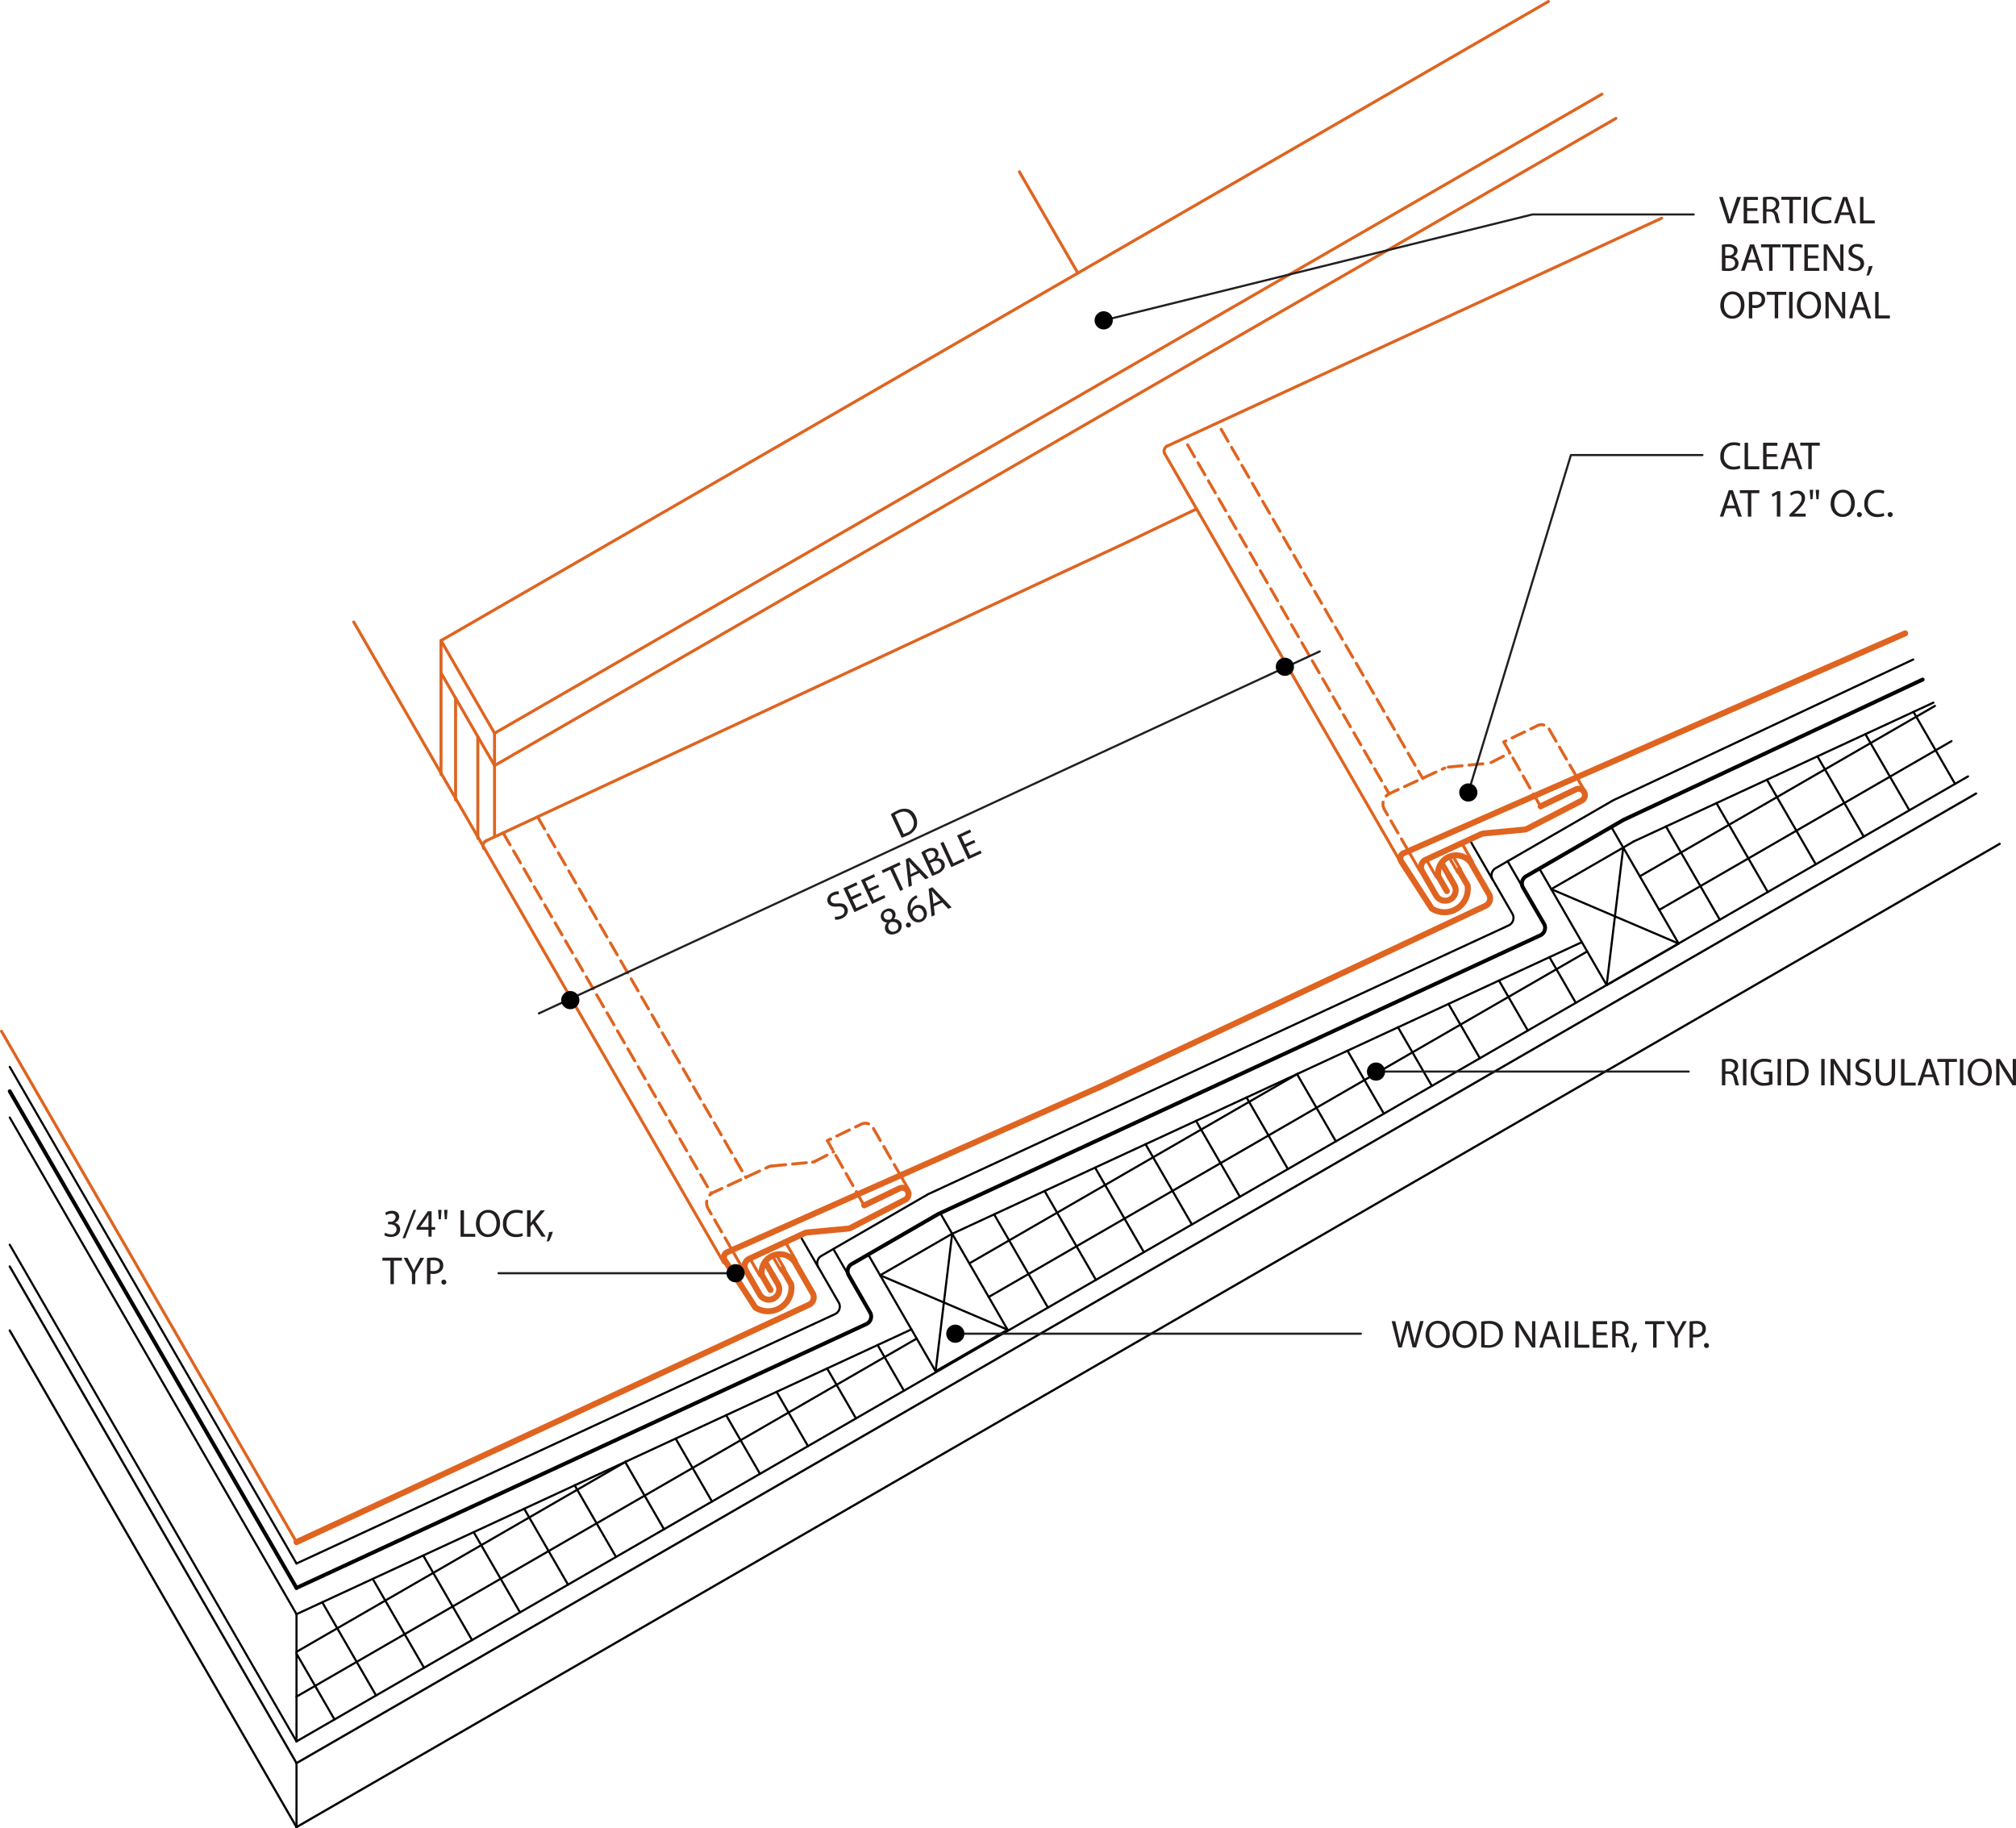 <svg id="99418383-bd91-46c6-94aa-e3a0b33330fb" data-name="BASE-OTHER" xmlns="http://www.w3.org/2000/svg" viewBox="0 0 675.16 612.31"><defs><style>.\31 6652244-711f-4b9f-aaa3-39ed07e30d9d,.\31 7a716a8-aec5-4fde-818f-4c2dc519691a,.\31 dc2a3cc-646e-4369-a327-4ab20be7eab6,.\33 048ec65-dd18-48d0-8a33-bcf0830bbbf5,.\33 0b165d3-4053-4ab2-bcfd-80f8d751c02a,.\38 25d41e4-eb8c-45d2-bb09-3b9548ddca08,.a9b8253c-66b7-408b-8675-22f116742579,.d84b6c98-c2d3-4189-b38e-6cd61979085e{fill:none;stroke-linecap:round;stroke-linejoin:round;}.\31 6652244-711f-4b9f-aaa3-39ed07e30d9d,.\31 dc2a3cc-646e-4369-a327-4ab20be7eab6,.\33 0b165d3-4053-4ab2-bcfd-80f8d751c02a,.a9b8253c-66b7-408b-8675-22f116742579{stroke:#000;}.\31 dc2a3cc-646e-4369-a327-4ab20be7eab6,.d84b6c98-c2d3-4189-b38e-6cd61979085e{stroke-width:0.71px;}.\33 0b165d3-4053-4ab2-bcfd-80f8d751c02a{stroke-width:1.3px;}.\31 6652244-711f-4b9f-aaa3-39ed07e30d9d{stroke-width:0.74px;}.\31 7a716a8-aec5-4fde-818f-4c2dc519691a,.\33 048ec65-dd18-48d0-8a33-bcf0830bbbf5,.\38 25d41e4-eb8c-45d2-bb09-3b9548ddca08{stroke:#df6420;}.\33 048ec65-dd18-48d0-8a33-bcf0830bbbf5{stroke-dasharray:4.64 2.32;}.\38 25d41e4-eb8c-45d2-bb09-3b9548ddca08{stroke-width:2px;}.\34 bbe8285-1cfc-4612-bd4d-87c87e571d7c{fill:#231f20;}.d84b6c98-c2d3-4189-b38e-6cd61979085e{stroke:#231f20;}.a9b8253c-66b7-408b-8675-22f116742579{stroke-width:3px;}</style></defs><title>roofing-horizontal-seam.B.steep-pitch-detail</title><g id="58edca39-e446-498b-9011-f4c267c564f9" data-name="LINE"><line class="1dc2a3cc-646e-4369-a327-4ab20be7eab6" x1="99.3" y1="540.62" x2="305.23" y2="445.24"/></g><g id="05041523-6562-481c-9eae-f53fc8e6c345" data-name="LINE"><line class="1dc2a3cc-646e-4369-a327-4ab20be7eab6" x1="99.3" y1="583.23" x2="659.1" y2="260.03"/></g><g id="366f79c1-a23b-41c1-8d96-abe88b9453d3" data-name="LWPOLYLINE"><rect class="1dc2a3cc-646e-4369-a327-4ab20be7eab6" x="315.12" y="430.18" width="27.84" height="37.12" transform="translate(-193.22 212.13) rotate(-30)"/></g><g id="710ff9a2-59fc-4843-9e1f-aa37418f727f" data-name="LINE"><line class="1dc2a3cc-646e-4369-a327-4ab20be7eab6" x1="294.77" y1="427.12" x2="337.43" y2="445.34"/></g><g id="8547c7bd-3476-425e-9fa8-6ca1c30725a7" data-name="LINE"><line class="1dc2a3cc-646e-4369-a327-4ab20be7eab6" x1="318.88" y1="413.2" x2="313.33" y2="459.26"/></g><g id="b346ee76-d1c2-4c09-bb22-a3914b2c5e92" data-name="LINE"><line class="1dc2a3cc-646e-4369-a327-4ab20be7eab6" x1="519.51" y1="297.79" x2="562.18" y2="316.02"/></g><g id="90f489e9-3e82-4354-bb53-6b1892c68856" data-name="LWPOLYLINE"><rect class="1dc2a3cc-646e-4369-a327-4ab20be7eab6" x="539.86" y="300.86" width="27.84" height="37.12" transform="translate(-98.45 307.17) rotate(-30)"/></g><g id="fd81bea2-4f39-4533-821d-5dc1342bce82" data-name="LINE"><line class="1dc2a3cc-646e-4369-a327-4ab20be7eab6" x1="543.62" y1="283.88" x2="538.07" y2="329.94"/></g><g id="da73d893-2f83-4fbd-9d8f-f15a7280f7c1" data-name="LINE"><line class="1dc2a3cc-646e-4369-a327-4ab20be7eab6" x1="99.3" y1="553.84" x2="112.02" y2="575.88"/></g><g id="f6ab3104-394c-44a3-8dc6-66730ee41482" data-name="LINE"><line class="1dc2a3cc-646e-4369-a327-4ab20be7eab6" x1="124.83" y1="528.8" x2="142.01" y2="558.57"/></g><g id="f7c80478-2c41-45c8-92e9-31bd94116480" data-name="LINE"><line class="1dc2a3cc-646e-4369-a327-4ab20be7eab6" x1="141.74" y1="520.97" x2="158.09" y2="549.29"/></g><g id="2194f37b-0534-40dd-9e8d-4416893203b6" data-name="LINE"><line class="1dc2a3cc-646e-4369-a327-4ab20be7eab6" x1="158.64" y1="513.14" x2="174.16" y2="540.01"/></g><g id="be6dee87-f41f-45c8-af9e-92be1cc9d4c5" data-name="LINE"><line class="1dc2a3cc-646e-4369-a327-4ab20be7eab6" x1="175.55" y1="505.3" x2="190.23" y2="530.73"/></g><g id="91a3cb12-e491-48b0-8eca-0938c42561aa" data-name="LINE"><line class="1dc2a3cc-646e-4369-a327-4ab20be7eab6" x1="192.46" y1="497.47" x2="206.3" y2="521.45"/></g><g id="e801c934-5830-41d5-92d7-706befaced3a" data-name="LINE"><line class="1dc2a3cc-646e-4369-a327-4ab20be7eab6" x1="209.37" y1="489.64" x2="222.37" y2="512.17"/></g><g id="6dce7178-85d8-458b-b5db-9143f2391f8c" data-name="LINE"><line class="1dc2a3cc-646e-4369-a327-4ab20be7eab6" x1="226.27" y1="481.81" x2="238.45" y2="502.89"/></g><g id="28367510-d897-4af5-b151-2164eb371252" data-name="LINE"><line class="1dc2a3cc-646e-4369-a327-4ab20be7eab6" x1="243.18" y1="473.98" x2="254.52" y2="493.61"/></g><g id="209e0e3b-deb3-40ed-b06e-9f72de56a8a6" data-name="LINE"><line class="1dc2a3cc-646e-4369-a327-4ab20be7eab6" x1="260.09" y1="466.15" x2="270.59" y2="484.33"/></g><g id="e28ac5a5-2ce7-4059-9d65-d27de28e7524" data-name="LINE"><line class="1dc2a3cc-646e-4369-a327-4ab20be7eab6" x1="277" y1="458.32" x2="286.66" y2="475.05"/></g><g id="2021b0fa-a65d-49e4-ae58-d5c58fcb7654" data-name="LINE"><line class="1dc2a3cc-646e-4369-a327-4ab20be7eab6" x1="293.91" y1="450.48" x2="302.73" y2="465.77"/></g><g id="8c625912-4cfd-46d0-bad4-c294e494ff9e" data-name="LINE"><line class="1dc2a3cc-646e-4369-a327-4ab20be7eab6" x1="366.74" y1="391.06" x2="383.09" y2="419.38"/></g><g id="8d7e2b78-674f-4a6d-9a98-72c81efdaf61" data-name="LINE"><line class="1dc2a3cc-646e-4369-a327-4ab20be7eab6" x1="349.84" y1="398.89" x2="367.02" y2="428.66"/></g><g id="f473ed73-a0e0-43f8-b601-40dc809a7a93" data-name="LINE"><line class="1dc2a3cc-646e-4369-a327-4ab20be7eab6" x1="332.93" y1="406.72" x2="350.95" y2="437.94"/></g><g id="b12a655d-c5cf-4386-9252-f8deaaa7e94c" data-name="LINE"><line class="1dc2a3cc-646e-4369-a327-4ab20be7eab6" x1="318.89" y1="413.22" x2="529.76" y2="315.55"/></g><g id="732f9bd4-1ad1-450a-926d-1b70a0a6394e" data-name="LINE"><line class="1dc2a3cc-646e-4369-a327-4ab20be7eab6" x1="400.56" y1="375.4" x2="415.24" y2="400.82"/></g><g id="deaf4b0e-84f5-448f-bb44-340d7c85c2b1" data-name="LINE"><line class="1dc2a3cc-646e-4369-a327-4ab20be7eab6" x1="417.47" y1="367.56" x2="431.31" y2="391.54"/></g><g id="7b84ce36-9764-438f-8bce-34d3b473b5d0" data-name="LINE"><line class="1dc2a3cc-646e-4369-a327-4ab20be7eab6" x1="434.37" y1="359.73" x2="447.38" y2="382.26"/></g><g id="39733520-265c-48cb-9724-ba6a9dae826b" data-name="LINE"><line class="1dc2a3cc-646e-4369-a327-4ab20be7eab6" x1="451.28" y1="351.9" x2="463.45" y2="372.98"/></g><g id="8edfd1f0-c857-4e96-b7ce-5969cf62ca5e" data-name="LINE"><line class="1dc2a3cc-646e-4369-a327-4ab20be7eab6" x1="485.1" y1="336.24" x2="495.6" y2="354.42"/></g><g id="d1b48175-50f8-4eb1-b4d9-09273be8ef74" data-name="LINE"><line class="1dc2a3cc-646e-4369-a327-4ab20be7eab6" x1="502.01" y1="328.41" x2="511.67" y2="345.14"/></g><g id="1b0af5b4-e43a-42df-9e98-02eccab9226d" data-name="LINE"><line class="1dc2a3cc-646e-4369-a327-4ab20be7eab6" x1="518.91" y1="320.58" x2="527.74" y2="335.87"/></g><g id="f04bac3a-05a8-476b-8c80-4379677bb6d2" data-name="LINE"><line class="1dc2a3cc-646e-4369-a327-4ab20be7eab6" x1="468.19" y1="344.07" x2="479.53" y2="363.7"/></g><g id="a585ba19-2380-4e29-8ed2-9f6343726f41" data-name="LINE"><line class="1dc2a3cc-646e-4369-a327-4ab20be7eab6" x1="383.65" y1="383.23" x2="399.17" y2="410.1"/></g><g id="b23f5725-32c1-4d50-a385-904b8ee922b6" data-name="LINE"><line class="1dc2a3cc-646e-4369-a327-4ab20be7eab6" x1="99.3" y1="553.23" x2="209.69" y2="489.49"/></g><g id="06fb5cd9-3d9d-4393-9805-04d332682c09" data-name="LINE"><line class="1dc2a3cc-646e-4369-a327-4ab20be7eab6" x1="99.3" y1="568.23" x2="307" y2="448.31"/></g><g id="770d48f0-8c5c-463b-bd90-848735560870" data-name="LINE"><line class="1dc2a3cc-646e-4369-a327-4ab20be7eab6" x1="324.62" y1="423.14" x2="434.7" y2="359.58"/></g><g id="b4cc1948-e650-4f36-ab9d-2577563b3bf7" data-name="LINE"><line class="1dc2a3cc-646e-4369-a327-4ab20be7eab6" x1="331.11" y1="434.39" x2="531.56" y2="318.66"/></g><g id="7a97bf2c-246e-452a-a8ab-4130dc923071" data-name="LINE"><line class="1dc2a3cc-646e-4369-a327-4ab20be7eab6" x1="549.17" y1="293.49" x2="648.02" y2="236.42"/></g><g id="89f849c6-6297-4367-b0ec-df95885f10cc" data-name="LINE"><line class="1dc2a3cc-646e-4369-a327-4ab20be7eab6" x1="557.94" y1="276.81" x2="575.96" y2="308.03"/></g><g id="1448fd4c-edd9-4f3e-a5a9-782723202d4a" data-name="LINE"><line class="1dc2a3cc-646e-4369-a327-4ab20be7eab6" x1="574.84" y1="268.98" x2="592.03" y2="298.75"/></g><g id="d5190af9-76d0-4c98-89b7-2be86ae248db" data-name="LINE"><line class="1dc2a3cc-646e-4369-a327-4ab20be7eab6" x1="591.75" y1="261.15" x2="608.1" y2="289.47"/></g><g id="08564d87-9cce-442e-978d-1aa6b3924c62" data-name="LINE"><line class="1dc2a3cc-646e-4369-a327-4ab20be7eab6" x1="608.66" y1="253.32" x2="624.17" y2="280.19"/></g><g id="4e09a352-fb33-484e-86b9-261be92c81f5" data-name="LINE"><line class="1dc2a3cc-646e-4369-a327-4ab20be7eab6" x1="555.67" y1="304.74" x2="653.56" y2="248.22"/></g><g id="28f2075b-8c86-43c0-9108-ff55159ed554" data-name="LINE"><line class="1dc2a3cc-646e-4369-a327-4ab20be7eab6" x1="624.72" y1="245.88" x2="639.44" y2="271.37"/></g><g id="0df0ad86-1d31-4b6d-a299-e4d091d57710" data-name="LINE"><line class="1dc2a3cc-646e-4369-a327-4ab20be7eab6" x1="99.3" y1="540.62" x2="99.3" y2="583.23"/></g><g id="8d60f4a4-bdb2-4dd1-b13e-f10d7ff1c3ee" data-name="LINE"><line class="1dc2a3cc-646e-4369-a327-4ab20be7eab6" x1="547.08" y1="281.84" x2="543.62" y2="283.88"/></g><g id="0a1c5bc0-7914-44db-9a8c-9c9faed0eacd" data-name="LINE"><line class="1dc2a3cc-646e-4369-a327-4ab20be7eab6" x1="107.92" y1="536.63" x2="125.94" y2="567.84"/></g><g id="507c820a-f876-402a-930e-d9360e04323e" data-name="LWPOLYLINE"><line class="1dc2a3cc-646e-4369-a327-4ab20be7eab6" x1="547.08" y1="281.84" x2="647.51" y2="235.32"/></g><g id="8b424f4a-7518-4135-9fec-c5666d37e157" data-name="LINE"><line class="1dc2a3cc-646e-4369-a327-4ab20be7eab6" x1="99.3" y1="590.51" x2="99.3" y2="611.94"/></g><g id="d1b9dda0-989c-4f21-ba3f-37dd2b2f58d9" data-name="LWPOLYLINE"><path class="30b165d3-4053-4ab2-bcfd-80f8d751c02a" d="M656.82,240.11l-100.18,47L524,306a2.78,2.78,0,0,0-1,3.8l7,12.06,0.12,0.22a2.78,2.78,0,0,1-1.36,3.7L327.19,419.09l-29,16.77a2.78,2.78,0,0,0-1,3.8L304.28,452l0.12,0.22A2.78,2.78,0,0,1,303,456L112.23,544.34" transform="translate(-12.93 -12.51)"/></g><g id="dce0b17b-96c9-41e6-a44f-ca4d3329b6cf" data-name="LWPOLYLINE"><path class="1dc2a3cc-646e-4369-a327-4ab20be7eab6" d="M653.66,233.39L553.2,280.54l-39.39,22.74a2.78,2.78,0,0,0-1,3.8l6.61,11.45,0.12,0.22a2.78,2.78,0,0,1-1.36,3.7l-194.39,90L288,433.14a2.78,2.78,0,0,0-1,3.8l6.8,11.78,0.12,0.22a2.78,2.78,0,0,1-1.36,3.7L112.23,536.16" transform="translate(-12.93 -12.51)"/></g><g id="dd89b241-b9da-41d3-81a7-265fb08e0837" data-name="LWPOLYLINE"><line class="16652244-711f-4b9f-aaa3-39ed07e30d9d" x1="99.3" y1="590.51" x2="661.79" y2="265.76"/></g><g id="aba474c8-0d58-493f-bc22-cbe169f7aa86" data-name="LWPOLYLINE"><line class="16652244-711f-4b9f-aaa3-39ed07e30d9d" x1="99.3" y1="611.94" x2="669.7" y2="282.62"/></g><g id="60de1c5f-4d79-4654-828b-caee6461557f" data-name="LINE"><line class="1dc2a3cc-646e-4369-a327-4ab20be7eab6" x1="640.82" y1="238.42" x2="654.75" y2="262.54"/></g><g id="f1b13c56-4849-4370-bcc7-98a4e384784a" data-name="LINE"><line class="17a716a8-aec5-4fde-818f-4c2dc519691a" x1="341.39" y1="57.54" x2="360.99" y2="91.48"/></g><g id="ea962753-81e9-4b9b-91de-944d634fe928" data-name="LINE"><line class="17a716a8-aec5-4fde-818f-4c2dc519691a" x1="165.62" y1="256.4" x2="541.17" y2="39.65"/></g><g id="e5b87583-dc0d-4c97-ae33-ae47f6735f95" data-name="LINE"><line class="17a716a8-aec5-4fde-818f-4c2dc519691a" x1="165.62" y1="280.29" x2="165.62" y2="245.58"/></g><g id="0b516e3e-0fe2-47f8-8a11-b751b9686734" data-name="LINE"><line class="17a716a8-aec5-4fde-818f-4c2dc519691a" x1="165.62" y1="245.58" x2="536.49" y2="31.53"/></g><g id="f0eca2dc-f71d-4437-9038-55ab1316d28d" data-name="LINE"><line class="17a716a8-aec5-4fde-818f-4c2dc519691a" x1="147.7" y1="214.55" x2="165.62" y2="245.58"/></g><g id="a539cf0b-328e-4b4f-a1f2-528748c4f677" data-name="LINE"><line class="17a716a8-aec5-4fde-818f-4c2dc519691a" x1="147.7" y1="225.37" x2="165.62" y2="256.4"/></g><g id="25ee4065-c002-4bd5-b787-6ccbaf6d5200" data-name="LINE"><line class="17a716a8-aec5-4fde-818f-4c2dc519691a" x1="147.7" y1="259.43" x2="147.7" y2="214.55"/></g><g id="911e301b-53af-48b2-b2c1-652db3c433d6" data-name="LINE"><line class="17a716a8-aec5-4fde-818f-4c2dc519691a" x1="160.02" y1="280.77" x2="160.02" y2="246.71"/></g><g id="2394053f-2a9b-4e0b-8d79-cf2c9e9a0a5e" data-name="LINE"><line class="17a716a8-aec5-4fde-818f-4c2dc519691a" x1="152.58" y1="267.89" x2="152.58" y2="233.82"/></g><g id="5e53ffe1-1c12-4d27-9807-322a4e2f020a" data-name="LINE"><line class="17a716a8-aec5-4fde-818f-4c2dc519691a" x1="147.7" y1="214.55" x2="518.57" y2="0.5"/></g><g id="e72d7168-559c-4210-a79e-8641ac8a841b" data-name="LINE"><line class="17a716a8-aec5-4fde-818f-4c2dc519691a" x1="99.3" y1="516.51" x2="0.5" y2="345.39"/></g><g id="d872c5b1-d8a5-4950-909a-d8154f34c4c7" data-name="LINE"><line class="17a716a8-aec5-4fde-818f-4c2dc519691a" x1="390.09" y1="152" x2="470.66" y2="291.55"/></g><g id="132ebed5-265c-4691-ae59-daf8ad0670cd" data-name="ARC"><path class="17a716a8-aec5-4fde-818f-4c2dc519691a" d="M403.85,161.9a1.86,1.86,0,0,0-.9,2.46l0.08,0.15" transform="translate(-12.93 -12.51)"/></g><g id="5259a996-b9ad-43ae-8443-ab19015da850" data-name="LINE"><line class="17a716a8-aec5-4fde-818f-4c2dc519691a" x1="390.92" y1="149.38" x2="556.48" y2="73.08"/></g><g id="2cfd8c89-058b-48d7-93b8-f093b39e2519" data-name="ARC"><path class="17a716a8-aec5-4fde-818f-4c2dc519691a" d="M175.77,294.09a1.86,1.86,0,0,0-.9,2.46l0.08,0.15" transform="translate(-12.93 -12.51)"/></g><g id="9c3699f1-7160-4150-8d7d-fe3ba8a05084" data-name="LINE"><line class="17a716a8-aec5-4fde-818f-4c2dc519691a" x1="162.84" y1="281.58" x2="377.51" y2="181.58"/></g><g id="4c8dc7f3-7226-4007-a6df-59e73dbcf1d5" data-name="LINE"><line class="17a716a8-aec5-4fde-818f-4c2dc519691a" x1="377.51" y1="181.58" x2="400.74" y2="170.44"/></g><g id="9edd8b71-8830-4370-b8e6-effa521a3259" data-name="LWPOLYLINE"><line class="17a716a8-aec5-4fde-818f-4c2dc519691a" x1="118.47" y1="208.32" x2="242.41" y2="422.99"/></g><g id="24db5f5a-c26d-42a4-96f5-0ad9d3f61ec6" data-name="LWPOLYLINE"><line class="17a716a8-aec5-4fde-818f-4c2dc519691a" x1="251.13" y1="421.49" x2="254.49" y2="427.3"/></g><g id="5d170af8-ea9b-4b53-ba07-9fda275e8ffc" data-name="LWPOLYLINE"><line class="17a716a8-aec5-4fde-818f-4c2dc519691a" x1="263.02" y1="415.99" x2="266.66" y2="422.29"/></g><g id="ac225d9c-555c-40bc-8691-6e4a94df04c6" data-name="LWPOLYLINE"><line class="17a716a8-aec5-4fde-818f-4c2dc519691a" x1="287.52" y1="400.5" x2="289.26" y2="403.52"/></g><g id="7dd80fe8-ea9c-40b3-9c5c-945a1742ba91" data-name="LWPOLYLINE"><line class="17a716a8-aec5-4fde-818f-4c2dc519691a" x1="301.78" y1="394.04" x2="304.24" y2="398.3"/></g><g id="839d6b95-3b0a-4cd4-b41a-39b057dd3e3f" data-name="LWPOLYLINE"><line class="17a716a8-aec5-4fde-818f-4c2dc519691a" x1="245.13" y1="418.6" x2="248.94" y2="425.19"/></g><g id="5ae6cb73-a6c7-4e6a-a39d-13d90e47703e" data-name="ARC"><path class="3048ec65-dd18-48d0-8a33-bcf0830bbbf5" d="M271.45,403a3.71,3.71,0,0,0-1.2.33" transform="translate(-12.93 -12.51)"/></g><g id="8ee02ecc-7069-419b-b703-1fcd63b06d59" data-name="LINE"><line class="3048ec65-dd18-48d0-8a33-bcf0830bbbf5" x1="258.51" y1="390.52" x2="272.14" y2="389.22"/></g><g id="989f0692-1ec5-40fa-82d0-58ae6b355199" data-name="ARC"><path class="3048ec65-dd18-48d0-8a33-bcf0830bbbf5" d="M285.08,401.73a1.86,1.86,0,0,0,.67-0.2" transform="translate(-12.93 -12.51)"/></g><g id="5daf8b2d-29bc-4626-b6da-5a1e4e3a4b4e" data-name="LINE"><line class="3048ec65-dd18-48d0-8a33-bcf0830bbbf5" x1="272.82" y1="389.02" x2="279.16" y2="385.75"/></g><g id="b8026a43-e7a2-453b-bf96-1f979233d7fa" data-name="LWPOLYLINE"><line class="17a716a8-aec5-4fde-818f-4c2dc519691a" x1="528.02" y1="260.27" x2="530.48" y2="264.53"/></g><g id="d2c35b40-0a8a-4200-8130-b036c5c14966" data-name="LWPOLYLINE"><path class="3048ec65-dd18-48d0-8a33-bcf0830bbbf5" d="M258.07,431.11l-8-13.84-0.1-.2a3.85,3.85,0,0,1,1.77-5.16l18.5-8.56" transform="translate(-12.93 -12.51)"/></g><g id="fae93e9c-3708-4191-a95b-4df3e7c533a3" data-name="LWPOLYLINE"><line class="3048ec65-dd18-48d0-8a33-bcf0830bbbf5" x1="168.51" y1="278.94" x2="238.26" y2="399.76"/></g><g id="3a2e3b5f-a2ce-4de3-a06f-38f0ff5f6d89" data-name="LINE"><line class="3048ec65-dd18-48d0-8a33-bcf0830bbbf5" x1="397.73" y1="148.97" x2="465.25" y2="265.92"/></g><g id="7d4a4af9-42ce-4d6a-bba4-d07747aefaca" data-name="LINE"><line class="3048ec65-dd18-48d0-8a33-bcf0830bbbf5" x1="408.96" y1="143.78" x2="476.48" y2="260.73"/></g><g id="819b9e17-fd9f-4332-adc6-bcc303bb72cd" data-name="LWPOLYLINE"><line class="3048ec65-dd18-48d0-8a33-bcf0830bbbf5" x1="180.05" y1="273.59" x2="249.81" y2="394.41"/></g><g id="f2a817ee-f860-4f0e-8a0d-f43ebc18033e" data-name="LWPOLYLINE"><line class="17a716a8-aec5-4fde-818f-4c2dc519691a" x1="256.01" y1="423.15" x2="258.63" y2="427.69"/></g><g id="fde71bc1-642c-48e1-bf95-8e3b4a966fa7" data-name="LWPOLYLINE"><line class="17a716a8-aec5-4fde-818f-4c2dc519691a" x1="256.6" y1="422.33" x2="259.22" y2="426.87"/></g><g id="1b7df886-11a3-4d23-a1e3-19950fc0ca39" data-name="LWPOLYLINE"><line class="17a716a8-aec5-4fde-818f-4c2dc519691a" x1="258.97" y1="421.09" x2="261.74" y2="425.88"/></g><g id="2a727cb8-430f-40f3-a32d-4d88522f5808" data-name="LWPOLYLINE"><line class="17a716a8-aec5-4fde-818f-4c2dc519691a" x1="259.89" y1="420.07" x2="262.66" y2="424.86"/></g><g id="794d6069-d5c4-4e64-b918-c2b82192e98a" data-name="LINE"><line class="3048ec65-dd18-48d0-8a33-bcf0830bbbf5" x1="499.34" y1="255.4" x2="505.68" y2="252.13"/></g><g id="06fb60e8-9610-4025-ab1d-58b548a9fbfa" data-name="LINE"><line class="3048ec65-dd18-48d0-8a33-bcf0830bbbf5" x1="485.04" y1="256.91" x2="498.67" y2="255.6"/></g><g id="532331d9-86de-4442-959c-89771f362c41" data-name="LWPOLYLINE"><path class="3048ec65-dd18-48d0-8a33-bcf0830bbbf5" d="M484.59,297.5l-8-13.84-0.1-.2a3.85,3.85,0,0,1,1.77-5.16l18.5-8.56" transform="translate(-12.93 -12.51)"/></g><g id="f98e479b-7fdd-4845-bb34-d1ee5152e4be" data-name="LWPOLYLINE"><line class="17a716a8-aec5-4fde-818f-4c2dc519691a" x1="471.66" y1="284.99" x2="475.46" y2="291.57"/></g><g id="1018f69f-1a01-446a-9573-a559f614a6a5" data-name="LWPOLYLINE"><line class="17a716a8-aec5-4fde-818f-4c2dc519691a" x1="477.66" y1="287.87" x2="481.01" y2="293.69"/></g><g id="a84f12b3-6762-4d41-a09b-b68d1a0e3a11" data-name="LWPOLYLINE"><line class="17a716a8-aec5-4fde-818f-4c2dc519691a" x1="482.53" y1="289.54" x2="485.15" y2="294.07"/></g><g id="c5b0d455-b887-441e-8bd3-ee9cf27ea09f" data-name="LWPOLYLINE"><line class="17a716a8-aec5-4fde-818f-4c2dc519691a" x1="483.13" y1="288.72" x2="485.75" y2="293.25"/></g><g id="2d37906d-44f1-489b-a5f6-7294479aff1e" data-name="LWPOLYLINE"><line class="17a716a8-aec5-4fde-818f-4c2dc519691a" x1="485.5" y1="287.47" x2="488.26" y2="292.26"/></g><g id="76248250-3a4d-4c2f-a67e-6bff29c73160" data-name="LWPOLYLINE"><line class="17a716a8-aec5-4fde-818f-4c2dc519691a" x1="486.42" y1="286.46" x2="489.18" y2="291.25"/></g><g id="0a13c705-f924-4de0-9d36-e7768026b5fd" data-name="LWPOLYLINE"><line class="17a716a8-aec5-4fde-818f-4c2dc519691a" x1="489.54" y1="282.37" x2="493.18" y2="288.68"/></g><g id="4ecd7272-fbf0-4125-9ba1-37d412b1736a" data-name="LWPOLYLINE"><line class="17a716a8-aec5-4fde-818f-4c2dc519691a" x1="513.8" y1="266.39" x2="515.81" y2="269.87"/></g><g id="ad09daac-d0b3-41d1-b53b-3570cfd8b839" data-name="LWPOLYLINE"><path class="3048ec65-dd18-48d0-8a33-bcf0830bbbf5" d="M314.72,406.55l-9.2-15.93a3,3,0,0,0-4.26-1.54L290,394.52l10.25,18" transform="translate(-12.93 -12.51)"/></g><g id="f29f59a0-9e8a-4f3b-bd5a-e39351851371" data-name="LWPOLYLINE"><path class="3048ec65-dd18-48d0-8a33-bcf0830bbbf5" d="M541,272.78l-9.14-15.84a3,3,0,0,0-4-1.42l-0.19.1L516.53,261l10.21,17.92" transform="translate(-12.93 -12.51)"/></g><g id="21699c89-75ef-4db1-a89d-1e13bcd0e542" data-name="LINE"><line class="1dc2a3cc-646e-4369-a327-4ab20be7eab6" x1="99.3" y1="540.62" x2="3.26" y2="374.28"/></g><g id="3bdf8a26-0ded-488a-b83d-6e60291ecbb0" data-name="LINE"><line class="1dc2a3cc-646e-4369-a327-4ab20be7eab6" x1="99.3" y1="583.23" x2="3.26" y2="416.88"/></g><g id="c6b58adb-8437-42ee-8399-5f4c0cb4f294" data-name="LINE"><line class="1dc2a3cc-646e-4369-a327-4ab20be7eab6" x1="99.3" y1="523.65" x2="3.26" y2="357.3"/></g><g id="1bef42e2-8b45-4764-857e-d346a6dbd5bc" data-name="LWPOLYLINE"><line class="30b165d3-4053-4ab2-bcfd-80f8d751c02a" x1="99.3" y1="531.83" x2="3.26" y2="365.48"/></g><g id="fc75305e-ed86-46ce-b61e-6c11a52b0863" data-name="LWPOLYLINE"><line class="16652244-711f-4b9f-aaa3-39ed07e30d9d" x1="99.3" y1="590.51" x2="3.26" y2="424.17"/></g><g id="bd0d6d11-a5f4-4747-bc05-772d986c1586" data-name="LWPOLYLINE"><line class="16652244-711f-4b9f-aaa3-39ed07e30d9d" x1="99.3" y1="611.94" x2="3.26" y2="445.6"/></g><g id="9d4a2bb5-0a81-4998-9995-984cccd72172" data-name="LWPOLYLINE"><line class="1dc2a3cc-646e-4369-a327-4ab20be7eab6" x1="492.71" y1="282.18" x2="499.86" y2="294.57"/></g><g id="443b66df-0edd-4f89-8023-672650dd7c2f" data-name="LWPOLYLINE"><line class="1dc2a3cc-646e-4369-a327-4ab20be7eab6" x1="504.9" y1="288.44" x2="510" y2="297.28"/></g><g id="12a7056b-a30e-4ae8-b8de-5478d581c5c9" data-name="LWPOLYLINE"><line class="1dc2a3cc-646e-4369-a327-4ab20be7eab6" x1="515.52" y1="290.88" x2="519.51" y2="297.79"/></g><g id="2189b836-5729-4eeb-81ee-12dd0a006c9d" data-name="LWPOLYLINE"><line class="1dc2a3cc-646e-4369-a327-4ab20be7eab6" x1="539.63" y1="276.96" x2="543.62" y2="283.88"/></g><g id="8406f25a-6aa0-408f-aebf-134a42ef1f88" data-name="LWPOLYLINE"><line class="1dc2a3cc-646e-4369-a327-4ab20be7eab6" x1="279.09" y1="418.31" x2="284.19" y2="427.15"/></g><g id="e5cf24b8-bb9e-45d5-9cc0-be47dc2f6c2a" data-name="LWPOLYLINE"><line class="1dc2a3cc-646e-4369-a327-4ab20be7eab6" x1="290.75" y1="420.15" x2="294.77" y2="427.12"/></g><g id="831907fa-4580-4cfb-b892-44306a3fdd33" data-name="LWPOLYLINE"><line class="1dc2a3cc-646e-4369-a327-4ab20be7eab6" x1="314.88" y1="406.28" x2="318.88" y2="413.2"/></g><g id="3bcbc891-ad62-4ded-b681-3d0b8d3aa7ad" data-name="LWPOLYLINE"><line class="1dc2a3cc-646e-4369-a327-4ab20be7eab6" x1="268.31" y1="414.49" x2="274.05" y2="424.43"/></g><g id="9c293b09-fd47-4917-856a-4c615f8e8d28" data-name="LWPOLYLINE"><path class="825d41e4-eb8c-45d2-bb09-3b9548ddca08" d="M112.23,529l171.6-79.49a2.78,2.78,0,0,0,1.36-3.7l-0.12-.22-6-10.42a6.08,6.08,0,0,0-11,4.38l2.89,5" transform="translate(-12.93 -12.51)"/></g><g id="75c77f08-3a50-4e98-9fe7-0b4cbfbefdcf" data-name="LWPOLYLINE"><path class="825d41e4-eb8c-45d2-bb09-3b9548ddca08" d="M275,437.64l2.89,5a7.84,7.84,0,0,1-12,7.78l-10.27-15.89-0.08-.15a1.86,1.86,0,0,1,.9-2.46l124.6-55.28" transform="translate(-12.93 -12.51)"/></g><g id="41dd814c-9556-44f4-abbf-9a6ce5c56bbf" data-name="LWPOLYLINE"><path class="825d41e4-eb8c-45d2-bb09-3b9548ddca08" d="M501.52,304l2.89,5a7.84,7.84,0,0,1-12,7.78l-10.27-15.89-0.08-.15a1.86,1.86,0,0,1,.9-2.46l168-73.64" transform="translate(-12.93 -12.51)"/></g><g id="d3d3ea4f-ae3f-47b1-9ebc-a52d700cb8f3" data-name="LWPOLYLINE"><path class="825d41e4-eb8c-45d2-bb09-3b9548ddca08" d="M381.06,376.65l129.3-60.73a2.78,2.78,0,0,0,1.36-3.7L511.6,312l-6-10.42a6.08,6.08,0,0,0-11,4.38l2.89,5" transform="translate(-12.93 -12.51)"/></g><g id="e64220ad-95d9-4c55-b244-c8e13eafded4" data-name="LWPOLYLINE"><path class="825d41e4-eb8c-45d2-bb09-3b9548ddca08" d="M271.7,439.53l1.73,3a3.51,3.51,0,1,1-6.08,3.51l-4.69-8.13-0.11-.22a2.72,2.72,0,0,1,1.33-3.61l18.5-8.56a2.72,2.72,0,0,1,.88-0.24L296.9,424a2.85,2.85,0,0,0,1-.3l18.15-9.37a2.12,2.12,0,1,0-1.95-3.77l-0.1.05-11.64,5.6" transform="translate(-12.93 -12.51)"/></g><g id="6bd5f7df-ca12-4020-9f79-a62cf52a0748" data-name="LWPOLYLINE"><path class="825d41e4-eb8c-45d2-bb09-3b9548ddca08" d="M498.23,305.91l1.73,3a3.51,3.51,0,1,1-6.08,3.51l-4.69-8.13-0.11-.22a2.72,2.72,0,0,1,1.33-3.61l18.5-8.56a2.72,2.72,0,0,1,.88-0.24l13.63-1.3a2.85,2.85,0,0,0,1-.3l18.15-9.37a2.12,2.12,0,0,0-1.95-3.77l-0.1.05-11.64,5.6" transform="translate(-12.93 -12.51)"/></g><g id="3a38438d-1b89-47fc-93e3-59b979769029" data-name="TEXT"><path class="4bbe8285-1cfc-4612-bd4d-87c87e571d7c" d="M597.15,114.6c0,3-1.85,4.65-4.1,4.65s-4-1.81-4-4.48,1.74-4.64,4.1-4.64S597.15,112,597.15,114.6Zm-6.85.14c0,1.89,1,3.58,2.82,3.58s2.83-1.67,2.83-3.67c0-1.76-.92-3.59-2.82-3.59S590.3,112.8,590.3,114.75Z" transform="translate(-12.93 -12.51)"/><path class="4bbe8285-1cfc-4612-bd4d-87c87e571d7c" d="M598.63,110.38a13.22,13.22,0,0,1,2.19-.17,3.63,3.63,0,0,1,2.48.73,2.37,2.37,0,0,1,.77,1.85,2.6,2.6,0,0,1-.68,1.89,3.66,3.66,0,0,1-2.7,1,3.92,3.92,0,0,1-.92-0.08v3.54h-1.14v-8.73Zm1.14,4.26a3.83,3.83,0,0,0,.94.09c1.38,0,2.21-.67,2.21-1.89s-0.83-1.73-2.08-1.73a4.76,4.76,0,0,0-1.07.09v3.43Z" transform="translate(-12.93 -12.51)"/><path class="4bbe8285-1cfc-4612-bd4d-87c87e571d7c" d="M607.28,111.25H604.6v-1h6.54v1h-2.7v7.86h-1.15v-7.86Z" transform="translate(-12.93 -12.51)"/><path class="4bbe8285-1cfc-4612-bd4d-87c87e571d7c" d="M613.26,110.28v8.83h-1.14v-8.83h1.14Z" transform="translate(-12.93 -12.51)"/><path class="4bbe8285-1cfc-4612-bd4d-87c87e571d7c" d="M622.8,114.6c0,3-1.85,4.65-4.1,4.65s-4-1.81-4-4.48,1.74-4.64,4.1-4.64S622.8,112,622.8,114.6Zm-6.85.14c0,1.89,1,3.58,2.82,3.58s2.83-1.67,2.83-3.67c0-1.76-.92-3.59-2.82-3.59S615.95,112.8,615.95,114.75Z" transform="translate(-12.93 -12.51)"/><path class="4bbe8285-1cfc-4612-bd4d-87c87e571d7c" d="M624.28,119.11v-8.83h1.25l2.83,4.47a24.93,24.93,0,0,1,1.59,2.87h0c-0.1-1.18-.13-2.25-0.13-3.63v-3.7h1.07v8.83h-1.15l-2.8-4.48a28,28,0,0,1-1.65-2.95h0c0.07,1.11.09,2.18,0.09,3.64v3.78h-1.07Z" transform="translate(-12.93 -12.51)"/><path class="4bbe8285-1cfc-4612-bd4d-87c87e571d7c" d="M634.33,116.33l-0.92,2.78h-1.18l3-8.83h1.38l3,8.83h-1.22l-0.94-2.78h-3.13Zm2.9-.89-0.87-2.54c-0.2-.58-0.33-1.1-0.46-1.61h0c-0.13.52-.28,1.06-0.45,1.6l-0.87,2.56h2.66Z" transform="translate(-12.93 -12.51)"/><path class="4bbe8285-1cfc-4612-bd4d-87c87e571d7c" d="M640.93,110.28h1.14v7.88h3.78v1h-4.92v-8.83Z" transform="translate(-12.93 -12.51)"/></g><g id="1b9b6c94-37e9-4173-bb9c-03a67ae4f0df" data-name="TEXT"><path class="4bbe8285-1cfc-4612-bd4d-87c87e571d7c" d="M589.6,94.49a11.09,11.09,0,0,1,2.08-.18,3.65,3.65,0,0,1,2.42.64,1.85,1.85,0,0,1,.73,1.56,2.1,2.1,0,0,1-1.49,1.94v0a2.28,2.28,0,0,1,1.82,2.21,2.38,2.38,0,0,1-.75,1.77,4.44,4.44,0,0,1-3.05.83,13.27,13.27,0,0,1-1.77-.11V94.49Zm1.14,3.62h1c1.21,0,1.91-.63,1.91-1.48,0-1-.79-1.44-1.94-1.44a4.92,4.92,0,0,0-1,.08V98.1Zm0,4.23a6.12,6.12,0,0,0,1,.05c1.18,0,2.27-.43,2.27-1.72s-1-1.7-2.28-1.7h-0.94v3.37Z" transform="translate(-12.93 -12.51)"/><path class="4bbe8285-1cfc-4612-bd4d-87c87e571d7c" d="M598.14,100.42l-0.92,2.78H596l3-8.83h1.38l3,8.83h-1.22l-0.94-2.78h-3.13Zm2.9-.89L600.17,97c-0.2-.58-0.33-1.1-0.46-1.61h0c-0.13.52-.28,1.06-0.45,1.6l-0.87,2.56H601Z" transform="translate(-12.93 -12.51)"/><path class="4bbe8285-1cfc-4612-bd4d-87c87e571d7c" d="M605.4,95.34h-2.69v-1h6.54v1h-2.7v7.86H605.4V95.34Z" transform="translate(-12.93 -12.51)"/><path class="4bbe8285-1cfc-4612-bd4d-87c87e571d7c" d="M612.41,95.34h-2.69v-1h6.54v1h-2.7v7.86h-1.15V95.34Z" transform="translate(-12.93 -12.51)"/><path class="4bbe8285-1cfc-4612-bd4d-87c87e571d7c" d="M621.82,99.06h-3.43v3.18h3.83v1h-5V94.37H622v1h-3.63v2.79h3.43v0.94Z" transform="translate(-12.93 -12.51)"/><path class="4bbe8285-1cfc-4612-bd4d-87c87e571d7c" d="M623.69,103.2V94.37h1.25l2.83,4.47a24.93,24.93,0,0,1,1.59,2.87h0c-0.1-1.18-.13-2.25-0.13-3.63v-3.7h1.07v8.83h-1.15l-2.8-4.48a28,28,0,0,1-1.65-2.95h0c0.07,1.11.09,2.18,0.09,3.64v3.78h-1.07Z" transform="translate(-12.93 -12.51)"/><path class="4bbe8285-1cfc-4612-bd4d-87c87e571d7c" d="M632.16,101.81a4,4,0,0,0,2,.58,1.59,1.59,0,0,0,1.85-1.51c0-.83-0.47-1.3-1.67-1.76-1.44-.51-2.33-1.26-2.33-2.5s1.14-2.4,2.86-2.4a4,4,0,0,1,2,.43l-0.31.93a3.52,3.52,0,0,0-1.68-.42,1.43,1.43,0,0,0-1.67,1.32c0,0.83.54,1.23,1.76,1.7,1.49,0.58,2.25,1.3,2.25,2.59s-1,2.54-3.09,2.54a4.57,4.57,0,0,1-2.25-.56Z" transform="translate(-12.93 -12.51)"/><path class="4bbe8285-1cfc-4612-bd4d-87c87e571d7c" d="M638,104.82a18.82,18.82,0,0,0,.79-3.13l1.29-.13a16,16,0,0,1-1.25,3.18Z" transform="translate(-12.93 -12.51)"/></g><g id="94b1e64e-08d3-4b5b-9f2e-ede0dc2b7eb5" data-name="TEXT"><path class="4bbe8285-1cfc-4612-bd4d-87c87e571d7c" d="M591.54,87.3l-2.88-8.83h1.23l1.38,4.35c0.38,1.19.71,2.27,0.94,3.3h0c0.25-1,.62-2.14,1-3.29l1.49-4.36H596L592.8,87.3h-1.26Z" transform="translate(-12.93 -12.51)"/><path class="4bbe8285-1cfc-4612-bd4d-87c87e571d7c" d="M601.49,83.15h-3.43v3.18h3.83v1h-5V78.46h4.77v1h-3.63v2.79h3.43v0.94Z" transform="translate(-12.93 -12.51)"/><path class="4bbe8285-1cfc-4612-bd4d-87c87e571d7c" d="M603.37,78.58a12,12,0,0,1,2.19-.18,3.61,3.61,0,0,1,2.56.72,2.2,2.2,0,0,1,.69,1.68A2.32,2.32,0,0,1,607.14,83v0a2.2,2.2,0,0,1,1.3,1.78,14,14,0,0,0,.68,2.42h-1.18a11.4,11.4,0,0,1-.59-2.11c-0.26-1.22-.73-1.68-1.77-1.72h-1.08V87.3h-1.14V78.58Zm1.14,4h1.17a1.74,1.74,0,0,0,2-1.68c0-1.14-.83-1.64-2-1.65a4.74,4.74,0,0,0-1.13.1V82.6Z" transform="translate(-12.93 -12.51)"/><path class="4bbe8285-1cfc-4612-bd4d-87c87e571d7c" d="M612.21,79.43h-2.69v-1h6.54v1h-2.7V87.3h-1.15V79.43Z" transform="translate(-12.93 -12.51)"/><path class="4bbe8285-1cfc-4612-bd4d-87c87e571d7c" d="M618.19,78.46V87.3H617V78.46h1.14Z" transform="translate(-12.93 -12.51)"/><path class="4bbe8285-1cfc-4612-bd4d-87c87e571d7c" d="M626.35,87a5.67,5.67,0,0,1-2.33.42A4.13,4.13,0,0,1,619.66,83a4.4,4.4,0,0,1,4.61-4.64,4.73,4.73,0,0,1,2.1.39l-0.27.93a4.15,4.15,0,0,0-1.78-.37c-2.07,0-3.45,1.32-3.45,3.64a3.21,3.21,0,0,0,3.4,3.55,4.56,4.56,0,0,0,1.86-.37Z" transform="translate(-12.93 -12.51)"/><path class="4bbe8285-1cfc-4612-bd4d-87c87e571d7c" d="M629.26,84.52l-0.92,2.78h-1.18l3-8.83h1.38l3,8.83h-1.22l-0.94-2.78h-3.13Zm2.9-.89-0.87-2.54c-0.2-.58-0.33-1.1-0.46-1.61h0c-0.13.52-.28,1.06-0.45,1.6l-0.87,2.56h2.66Z" transform="translate(-12.93 -12.51)"/><path class="4bbe8285-1cfc-4612-bd4d-87c87e571d7c" d="M635.85,78.46H637v7.88h3.78v1h-4.92V78.46Z" transform="translate(-12.93 -12.51)"/></g><g id="ff92e11d-e02e-4238-9d64-19387d303a22" data-name="LWPOLYLINE"><line class="d84b6c98-c2d3-4189-b38e-6cd61979085e" x1="455.76" y1="446.69" x2="319.94" y2="446.69"/></g><g id="83b27d8f-65a1-4230-8757-a55040b04fea" data-name="LWPOLYLINE"><polyline class="d84b6c98-c2d3-4189-b38e-6cd61979085e" points="567.23 71.83 513.19 71.83 369.63 107.29"/></g><g id="f28f5877-3943-47f9-99cf-692fa8eabbc7" data-name="TEXT"><path class="4bbe8285-1cfc-4612-bd4d-87c87e571d7c" d="M141.92,425.37a3.85,3.85,0,0,0,1.89.54,1.67,1.67,0,0,0,1.93-1.65c0-1.19-1.09-1.7-2.2-1.7h-0.64v-0.87h0.64a1.69,1.69,0,0,0,1.9-1.44,1.28,1.28,0,0,0-1.49-1.28,3.13,3.13,0,0,0-1.7.56l-0.3-.84a4.05,4.05,0,0,1,2.23-.66c1.68,0,2.44,1,2.44,2a2.12,2.12,0,0,1-1.57,2v0a2.22,2.22,0,0,1,1.9,2.19c0,1.36-1.06,2.56-3.11,2.56a4.33,4.33,0,0,1-2.22-.58Z" transform="translate(-12.93 -12.51)"/><path class="4bbe8285-1cfc-4612-bd4d-87c87e571d7c" d="M147.76,427.22l3.66-9.5h0.89l-3.67,9.5h-0.88Z" transform="translate(-12.93 -12.51)"/><path class="4bbe8285-1cfc-4612-bd4d-87c87e571d7c" d="M156.42,426.7v-2.32h-4v-0.76l3.8-5.44h1.25v5.29h1.19v0.9h-1.19v2.32h-1.09Zm0-3.22v-2.84q0-.67,0-1.34h0c-0.26.5-.47,0.86-0.71,1.26l-2.08,2.9v0h2.79Z" transform="translate(-12.93 -12.51)"/><path class="4bbe8285-1cfc-4612-bd4d-87c87e571d7c" d="M160.8,417.72l-0.22,3.15h-0.71l-0.21-3.15h1.14Zm2,0-0.22,3.15h-0.69l-0.22-3.15h1.14Z" transform="translate(-12.93 -12.51)"/><path class="4bbe8285-1cfc-4612-bd4d-87c87e571d7c" d="M167.18,417.86h1.14v7.88h3.77v1h-4.92v-8.83Z" transform="translate(-12.93 -12.51)"/><path class="4bbe8285-1cfc-4612-bd4d-87c87e571d7c" d="M180.41,422.19c0,3-1.85,4.65-4.1,4.65s-4-1.81-4-4.48,1.74-4.64,4.1-4.64S180.41,419.56,180.41,422.19Zm-6.85.14c0,1.89,1,3.58,2.82,3.58s2.83-1.67,2.83-3.67c0-1.76-.92-3.59-2.82-3.59S173.55,420.39,173.55,422.33Z" transform="translate(-12.93 -12.51)"/><path class="4bbe8285-1cfc-4612-bd4d-87c87e571d7c" d="M188.06,426.41a5.68,5.68,0,0,1-2.33.42,4.13,4.13,0,0,1-4.36-4.47,4.4,4.4,0,0,1,4.61-4.64,4.73,4.73,0,0,1,2.1.39l-0.27.93a4.15,4.15,0,0,0-1.78-.37c-2.07,0-3.45,1.32-3.45,3.64a3.21,3.21,0,0,0,3.4,3.55,4.57,4.57,0,0,0,1.86-.37Z" transform="translate(-12.93 -12.51)"/><path class="4bbe8285-1cfc-4612-bd4d-87c87e571d7c" d="M189.49,417.86h1.14v4.26h0c0.24-.34.47-0.66,0.69-0.94l2.7-3.32h1.42l-3.2,3.75,3.45,5.09h-1.35l-2.91-4.34-0.84,1v3.37h-1.14v-8.83Z" transform="translate(-12.93 -12.51)"/><path class="4bbe8285-1cfc-4612-bd4d-87c87e571d7c" d="M196,428.31a18.87,18.87,0,0,0,.79-3.13l1.28-.13a16,16,0,0,1-1.25,3.18Z" transform="translate(-12.93 -12.51)"/></g><g id="32cfaf0c-ff9e-4e41-899d-dadaca4dd2fe" data-name="TEXT"><path class="4bbe8285-1cfc-4612-bd4d-87c87e571d7c" d="M143.73,434.74H141v-1h6.54v1h-2.7v7.86h-1.15v-7.86Z" transform="translate(-12.93 -12.51)"/><path class="4bbe8285-1cfc-4612-bd4d-87c87e571d7c" d="M150.89,442.6v-3.75l-2.79-5.08h1.3l1.25,2.44c0.34,0.67.6,1.21,0.88,1.82h0c0.25-.58.55-1.15,0.89-1.82l1.27-2.44H155l-3,5.07v3.76h-1.15Z" transform="translate(-12.93 -12.51)"/><path class="4bbe8285-1cfc-4612-bd4d-87c87e571d7c" d="M155.93,433.87a13.22,13.22,0,0,1,2.19-.17,3.63,3.63,0,0,1,2.48.73,2.37,2.37,0,0,1,.77,1.85,2.6,2.6,0,0,1-.68,1.89,3.66,3.66,0,0,1-2.7,1,3.93,3.93,0,0,1-.92-0.08v3.54h-1.14v-8.73Zm1.14,4.26a3.83,3.83,0,0,0,.94.09c1.38,0,2.22-.67,2.22-1.89s-0.83-1.73-2.08-1.73a4.76,4.76,0,0,0-1.07.09v3.43Z" transform="translate(-12.93 -12.51)"/><path class="4bbe8285-1cfc-4612-bd4d-87c87e571d7c" d="M160.75,441.92a0.78,0.78,0,0,1,.79-0.83A0.83,0.83,0,1,1,160.75,441.92Z" transform="translate(-12.93 -12.51)"/></g><g id="47e4e9fb-83fb-44e9-af37-73cf30ef47d1" data-name="LWPOLYLINE"><line class="d84b6c98-c2d3-4189-b38e-6cd61979085e" x1="166.96" y1="426.43" x2="246.34" y2="426.43"/></g><g id="07177dde-acb3-43bb-b2bc-871c88d5d9d6" data-name="TEXT"><path class="4bbe8285-1cfc-4612-bd4d-87c87e571d7c" d="M309.51,324.24a2.43,2.43,0,0,1,.58-2.78l0,0a2.11,2.11,0,0,1-2-1.17,2.39,2.39,0,0,1,1.44-3.17,2.2,2.2,0,0,1,3.13.86,2.16,2.16,0,0,1-.43,2.4l0,0a2.36,2.36,0,0,1,2.48,1.27,2.62,2.62,0,0,1-1.59,3.47C311.46,325.88,310,325.37,309.51,324.24ZM309,319.73c0.36,0.77,1.13.92,2.14,0.74a1.68,1.68,0,0,0,.53-1.95,1.32,1.32,0,0,0-1.89-.65A1.36,1.36,0,0,0,309,319.73Zm4.67,2.53c-0.44-.94-1.3-1.09-2.48-0.9a1.85,1.85,0,0,0-.65,2.24,1.58,1.58,0,0,0,2.23.76A1.54,1.54,0,0,0,313.65,322.26Z" transform="translate(-12.93 -12.51)"/><path class="4bbe8285-1cfc-4612-bd4d-87c87e571d7c" d="M316.41,322.67a0.77,0.77,0,0,1,.37-1.08A0.83,0.83,0,1,1,316.41,322.67Z" transform="translate(-12.93 -12.51)"/><path class="4bbe8285-1cfc-4612-bd4d-87c87e571d7c" d="M320.25,313.15a4.19,4.19,0,0,0-.76.41,3.46,3.46,0,0,0-1.41,4l0,0a2.6,2.6,0,0,1,4.94-.34,2.85,2.85,0,0,1-1.31,3.91c-1.65.77-3.33,0-4.26-2a5.36,5.36,0,0,1-.31-4.09,4.64,4.64,0,0,1,1.94-2.29,5.49,5.49,0,0,1,.73-0.41Zm1.77,4.6a1.73,1.73,0,0,0-2.42-1,1.9,1.9,0,0,0-1.06,1.65,1,1,0,0,0,.1.52c0.61,1.26,1.63,1.93,2.73,1.42A1.78,1.78,0,0,0,322,317.75Z" transform="translate(-12.93 -12.51)"/><path class="4bbe8285-1cfc-4612-bd4d-87c87e571d7c" d="M325.67,316.07L326,319l-1.07.5-1-9.28,1.25-.58,6.45,6.75-1.11.51-2-2.12Zm2.25-2-1.85-1.94c-0.42-.44-0.76-0.86-1.09-1.27h0c0.1,0.53.2,1.08,0.27,1.64l0.29,2.68Z" transform="translate(-12.93 -12.51)"/></g><g id="6c1b1e33-a344-4780-bd2d-ce38c4b281ed" data-name="TEXT"><path class="4bbe8285-1cfc-4612-bd4d-87c87e571d7c" d="M292.52,319.51a4,4,0,0,0,2.1-.34,1.58,1.58,0,0,0,1-2.14c-0.35-.75-1-1-2.25-0.89-1.52.14-2.65-.16-3.17-1.29s0-2.66,1.58-3.38a4,4,0,0,1,2-.43l0.11,1a3.52,3.52,0,0,0-1.7.33,1.43,1.43,0,0,0-1,1.9c0.35,0.75,1,.89,2.31.81,1.6-.11,2.59.23,3.14,1.41s0.15,2.73-1.74,3.61a4.55,4.55,0,0,1-2.28.44Z" transform="translate(-12.93 -12.51)"/><path class="4bbe8285-1cfc-4612-bd4d-87c87e571d7c" d="M301.52,312.31l-3.12,1.44,1.34,2.89,3.47-1.61,0.4,0.87L299.11,318l-3.72-8,4.33-2,0.4,0.87-3.29,1.53L298,312.9l3.12-1.44Z" transform="translate(-12.93 -12.51)"/><path class="4bbe8285-1cfc-4612-bd4d-87c87e571d7c" d="M307.37,309.6L304.25,311l1.34,2.89,3.47-1.61,0.4,0.87L305,315.28l-3.72-8,4.33-2,0.4,0.87-3.29,1.53,1.17,2.53,3.12-1.44Z" transform="translate(-12.93 -12.51)"/><path class="4bbe8285-1cfc-4612-bd4d-87c87e571d7c" d="M311.06,303.78l-2.44,1.13-0.41-.88,5.93-2.75,0.41,0.88-2.45,1.14,3.31,7.13-1,.49Z" transform="translate(-12.93 -12.51)"/><path class="4bbe8285-1cfc-4612-bd4d-87c87e571d7c" d="M318,306.18l0.34,2.91-1.07.5-1-9.28,1.25-.58,6.45,6.75-1.11.51-2-2.12Zm2.25-2-1.85-1.94c-0.42-.44-0.76-0.86-1.09-1.27h0c0.1,0.53.2,1.08,0.27,1.64l0.29,2.68Z" transform="translate(-12.93 -12.51)"/><path class="4bbe8285-1cfc-4612-bd4d-87c87e571d7c" d="M321.47,298a11.1,11.1,0,0,1,1.81-1,3.65,3.65,0,0,1,2.47-.44,1.85,1.85,0,0,1,1.32,1.11,2.1,2.1,0,0,1-.54,2.39v0a2.28,2.28,0,0,1,2.58,1.24,2.38,2.38,0,0,1,.07,1.92,4.43,4.43,0,0,1-2.42,2,13.26,13.26,0,0,1-1.65.65Zm2.56,2.8,0.94-.44c1.09-.51,1.47-1.38,1.11-2.15-0.44-.94-1.32-1-2.37-0.49a4.9,4.9,0,0,0-.88.5Zm1.78,3.84a6.15,6.15,0,0,0,.89-0.36c1.07-.5,1.88-1.35,1.34-2.51s-1.66-1.11-2.79-.59l-0.86.4Z" transform="translate(-12.93 -12.51)"/><path class="4bbe8285-1cfc-4612-bd4d-87c87e571d7c" d="M327.87,294.92l1-.48,3.31,7.15,3.42-1.59,0.4,0.87-4.46,2.07Z" transform="translate(-12.93 -12.51)"/><path class="4bbe8285-1cfc-4612-bd4d-87c87e571d7c" d="M339.6,294.65l-3.12,1.44,1.34,2.89,3.47-1.61,0.4,0.87-4.51,2.09-3.72-8,4.33-2,0.4,0.87-3.29,1.53,1.17,2.53,3.12-1.44Z" transform="translate(-12.93 -12.51)"/></g><g id="858aa098-64b7-4ffd-a14b-ea2d4ad62b03" data-name="TEXT"><path class="4bbe8285-1cfc-4612-bd4d-87c87e571d7c" d="M311.25,285.22a16.42,16.42,0,0,1,2.12-1.19,5.06,5.06,0,0,1,3.71-.51,4.07,4.07,0,0,1,2.46,2.35,4.67,4.67,0,0,1,.29,3.65,5.45,5.45,0,0,1-3,2.8,18.4,18.4,0,0,1-1.92.78Zm4.32,6.61a7.16,7.16,0,0,0,1.07-.43,3.4,3.4,0,0,0,1.83-5c-0.86-1.9-2.49-2.6-4.68-1.59a6.51,6.51,0,0,0-1.16.67Z" transform="translate(-12.93 -12.51)"/></g><g id="2d820d10-24a8-4a6d-8762-cfa40cb7a421" data-name="LINE"><line class="d84b6c98-c2d3-4189-b38e-6cd61979085e" x1="180.47" y1="339.41" x2="441.99" y2="218.16"/></g><g id="6bf59589-e090-47bb-b6e3-10dfa380b4f6" data-name="TEXT"><path class="4bbe8285-1cfc-4612-bd4d-87c87e571d7c" d="M481.27,463.84L479,455h1.21l1,4.47c0.26,1.1.5,2.2,0.66,3.05h0c0.14-.88.42-1.93,0.72-3.07l1.18-4.46h1.19l1.07,4.48c0.25,1,.49,2.1.62,3h0c0.18-1,.43-2,0.71-3.05l1.17-4.46h1.17l-2.5,8.83h-1.19l-1.11-4.6a26.6,26.6,0,0,1-.58-2.88h0a28,28,0,0,1-.68,2.88l-1.26,4.6h-1.19Z" transform="translate(-12.93 -12.51)"/><path class="4bbe8285-1cfc-4612-bd4d-87c87e571d7c" d="M498.46,459.34c0,3-1.85,4.65-4.1,4.65s-4-1.81-4-4.48,1.74-4.64,4.1-4.64S498.46,456.71,498.46,459.34Zm-6.86.14c0,1.89,1,3.58,2.82,3.58s2.83-1.67,2.83-3.67c0-1.76-.92-3.59-2.82-3.59S491.61,457.54,491.61,459.48Z" transform="translate(-12.93 -12.51)"/><path class="4bbe8285-1cfc-4612-bd4d-87c87e571d7c" d="M507.49,459.34c0,3-1.85,4.65-4.1,4.65s-4-1.81-4-4.48,1.74-4.64,4.1-4.64S507.49,456.71,507.49,459.34Zm-6.85.14c0,1.89,1,3.58,2.82,3.58s2.83-1.67,2.83-3.67c0-1.76-.92-3.59-2.82-3.59S500.64,457.54,500.64,459.48Z" transform="translate(-12.93 -12.51)"/><path class="4bbe8285-1cfc-4612-bd4d-87c87e571d7c" d="M509,455.13a16.39,16.39,0,0,1,2.42-.18A5.06,5.06,0,0,1,515,456a4.07,4.07,0,0,1,1.25,3.17,4.67,4.67,0,0,1-1.27,3.43,5.44,5.44,0,0,1-3.91,1.27,18.4,18.4,0,0,1-2.07-.11v-8.69Zm1.14,7.81a7.16,7.16,0,0,0,1.15.07,3.4,3.4,0,0,0,3.76-3.75c0-2.08-1.17-3.41-3.58-3.41a6.49,6.49,0,0,0-1.34.12v7Z" transform="translate(-12.93 -12.51)"/><path class="4bbe8285-1cfc-4612-bd4d-87c87e571d7c" d="M520.48,463.84V455h1.25l2.83,4.47a25.07,25.07,0,0,1,1.59,2.87h0c-0.1-1.18-.13-2.25-0.13-3.63V455h1.08v8.83H526l-2.81-4.48a28.32,28.32,0,0,1-1.65-2.95h0c0.07,1.11.09,2.18,0.09,3.64v3.78h-1.08Z" transform="translate(-12.93 -12.51)"/><path class="4bbe8285-1cfc-4612-bd4d-87c87e571d7c" d="M530.53,461.07l-0.92,2.78h-1.18l3-8.83h1.38l3,8.83h-1.22l-0.94-2.78h-3.13Zm2.9-.89-0.87-2.54c-0.2-.58-0.33-1.1-0.46-1.61h0c-0.13.52-.28,1.06-0.45,1.6l-0.87,2.56h2.66Z" transform="translate(-12.93 -12.51)"/><path class="4bbe8285-1cfc-4612-bd4d-87c87e571d7c" d="M538.26,455v8.83h-1.14V455h1.14Z" transform="translate(-12.93 -12.51)"/><path class="4bbe8285-1cfc-4612-bd4d-87c87e571d7c" d="M540.26,455h1.14v7.88h3.78v1h-4.92V455Z" transform="translate(-12.93 -12.51)"/><path class="4bbe8285-1cfc-4612-bd4d-87c87e571d7c" d="M551,459.7h-3.43v3.18h3.83v1h-5V455h4.77v1h-3.63v2.79H551v0.94Z" transform="translate(-12.93 -12.51)"/><path class="4bbe8285-1cfc-4612-bd4d-87c87e571d7c" d="M552.89,455.13a12,12,0,0,1,2.19-.18,3.62,3.62,0,0,1,2.56.72,2.2,2.2,0,0,1,.69,1.68,2.32,2.32,0,0,1-1.67,2.25v0a2.2,2.2,0,0,1,1.3,1.78,14,14,0,0,0,.68,2.42h-1.18a11.4,11.4,0,0,1-.59-2.11c-0.26-1.22-.73-1.68-1.77-1.72H554v3.83h-1.14v-8.72Zm1.14,4h1.17a1.74,1.74,0,0,0,2-1.68c0-1.14-.83-1.64-2-1.65a4.72,4.72,0,0,0-1.13.1v3.22Z" transform="translate(-12.93 -12.51)"/><path class="4bbe8285-1cfc-4612-bd4d-87c87e571d7c" d="M559.15,465.46a18.82,18.82,0,0,0,.79-3.13l1.28-.13a16,16,0,0,1-1.25,3.18Z" transform="translate(-12.93 -12.51)"/><path class="4bbe8285-1cfc-4612-bd4d-87c87e571d7c" d="M566.57,456h-2.69v-1h6.54v1h-2.7v7.86h-1.15V456Z" transform="translate(-12.93 -12.51)"/><path class="4bbe8285-1cfc-4612-bd4d-87c87e571d7c" d="M573.74,463.84v-3.75L570.95,455h1.3l1.25,2.44c0.34,0.67.6,1.21,0.88,1.82h0c0.25-.58.55-1.15,0.89-1.82l1.27-2.44h1.3l-3,5.07v3.76h-1.15Z" transform="translate(-12.93 -12.51)"/><path class="4bbe8285-1cfc-4612-bd4d-87c87e571d7c" d="M578.77,455.11a13.23,13.23,0,0,1,2.19-.17,3.63,3.63,0,0,1,2.48.73,2.37,2.37,0,0,1,.77,1.85,2.6,2.6,0,0,1-.68,1.89,3.66,3.66,0,0,1-2.7,1,3.93,3.93,0,0,1-.92-0.08v3.54h-1.14v-8.73Zm1.14,4.26a3.83,3.83,0,0,0,.94.09c1.38,0,2.22-.67,2.22-1.89s-0.83-1.73-2.08-1.73a4.77,4.77,0,0,0-1.08.09v3.43Z" transform="translate(-12.93 -12.51)"/><path class="4bbe8285-1cfc-4612-bd4d-87c87e571d7c" d="M583.6,463.16a0.78,0.78,0,0,1,.79-0.83A0.83,0.83,0,1,1,583.6,463.16Z" transform="translate(-12.93 -12.51)"/></g><g id="1f047583-a712-4ee2-9db6-877b48ab4f7a" data-name="LWPOLYLINE"><line class="d84b6c98-c2d3-4189-b38e-6cd61979085e" x1="565.54" y1="358.89" x2="460.83" y2="358.89"/></g><g id="2c1cc4ce-c56c-4617-9228-fd1eb49e68f6" data-name="TEXT"><path class="4bbe8285-1cfc-4612-bd4d-87c87e571d7c" d="M591,182.76l-0.92,2.78h-1.18l3-8.83h1.38l3,8.83h-1.22l-0.94-2.78H591Zm2.9-.89-0.87-2.54c-0.2-.58-0.33-1.1-0.46-1.61h0c-0.13.52-.28,1.06-0.45,1.6l-0.87,2.56h2.66Z" transform="translate(-12.93 -12.51)"/><path class="4bbe8285-1cfc-4612-bd4d-87c87e571d7c" d="M598.29,177.68h-2.69v-1h6.54v1h-2.7v7.86h-1.15v-7.86Z" transform="translate(-12.93 -12.51)"/><path class="4bbe8285-1cfc-4612-bd4d-87c87e571d7c" d="M608,178.1h0l-1.48.8-0.22-.88,1.86-1h1v8.52H608V178.1Z" transform="translate(-12.93 -12.51)"/><path class="4bbe8285-1cfc-4612-bd4d-87c87e571d7c" d="M612.22,185.54v-0.71l0.9-.88c2.18-2.07,3.16-3.17,3.17-4.46a1.52,1.52,0,0,0-1.69-1.67,2.9,2.9,0,0,0-1.81.72l-0.37-.81a3.74,3.74,0,0,1,2.41-.87,2.4,2.4,0,0,1,2.61,2.48c0,1.57-1.14,2.84-2.94,4.57l-0.68.63v0h3.83v1h-5.44Z" transform="translate(-12.93 -12.51)"/><path class="4bbe8285-1cfc-4612-bd4d-87c87e571d7c" d="M620.17,176.56l-0.22,3.15h-0.71L619,176.56h1.14Zm2,0-0.22,3.15h-0.7L621,176.56h1.14Z" transform="translate(-12.93 -12.51)"/><path class="4bbe8285-1cfc-4612-bd4d-87c87e571d7c" d="M634.1,181c0,3-1.85,4.65-4.1,4.65s-4-1.81-4-4.48,1.74-4.64,4.1-4.64S634.1,178.41,634.1,181Zm-6.86.14c0,1.89,1,3.58,2.82,3.58s2.83-1.67,2.83-3.67c0-1.76-.92-3.59-2.82-3.59S627.24,179.24,627.24,181.18Z" transform="translate(-12.93 -12.51)"/><path class="4bbe8285-1cfc-4612-bd4d-87c87e571d7c" d="M634.82,184.86a0.78,0.78,0,0,1,.79-0.83A0.83,0.83,0,1,1,634.82,184.86Z" transform="translate(-12.93 -12.51)"/><path class="4bbe8285-1cfc-4612-bd4d-87c87e571d7c" d="M644,185.25a5.68,5.68,0,0,1-2.33.42,4.13,4.13,0,0,1-4.36-4.47,4.4,4.4,0,0,1,4.61-4.64,4.74,4.74,0,0,1,2.1.39l-0.28.93a4.15,4.15,0,0,0-1.78-.37c-2.07,0-3.45,1.32-3.45,3.64a3.21,3.21,0,0,0,3.39,3.55,4.57,4.57,0,0,0,1.86-.37Z" transform="translate(-12.93 -12.51)"/><path class="4bbe8285-1cfc-4612-bd4d-87c87e571d7c" d="M645.13,184.86a0.78,0.78,0,0,1,.79-0.83A0.83,0.83,0,1,1,645.13,184.86Z" transform="translate(-12.93 -12.51)"/></g><g id="721e03da-1d51-44de-8a08-ba38093b4f45" data-name="TEXT"><path class="4bbe8285-1cfc-4612-bd4d-87c87e571d7c" d="M595.78,169.35a5.67,5.67,0,0,1-2.33.42,4.13,4.13,0,0,1-4.37-4.47,4.4,4.4,0,0,1,4.61-4.64,4.73,4.73,0,0,1,2.1.39l-0.27.93a4.15,4.15,0,0,0-1.78-.37c-2.07,0-3.45,1.32-3.45,3.64a3.21,3.21,0,0,0,3.4,3.55,4.56,4.56,0,0,0,1.86-.37Z" transform="translate(-12.93 -12.51)"/><path class="4bbe8285-1cfc-4612-bd4d-87c87e571d7c" d="M597.21,160.8h1.14v7.88h3.77v1h-4.92V160.8Z" transform="translate(-12.93 -12.51)"/><path class="4bbe8285-1cfc-4612-bd4d-87c87e571d7c" d="M608,165.49h-3.43v3.18h3.83v1h-5V160.8h4.77v1h-3.63v2.79H608v0.94Z" transform="translate(-12.93 -12.51)"/><path class="4bbe8285-1cfc-4612-bd4d-87c87e571d7c" d="M611.27,166.86l-0.92,2.78h-1.18l3-8.83h1.38l3,8.83h-1.22l-0.94-2.78h-3.13Zm2.9-.89-0.87-2.54c-0.2-.58-0.33-1.1-0.46-1.61h0c-0.13.52-.28,1.06-0.45,1.6L611.5,166h2.66Z" transform="translate(-12.93 -12.51)"/><path class="4bbe8285-1cfc-4612-bd4d-87c87e571d7c" d="M618.53,161.77h-2.69v-1h6.54v1h-2.7v7.86h-1.15v-7.86Z" transform="translate(-12.93 -12.51)"/></g><g id="b357832b-1319-44a8-8f61-c4a6fbc44526" data-name="LWPOLYLINE"><polyline class="d84b6c98-c2d3-4189-b38e-6cd61979085e" points="491.74 265.42 526.1 152.41 570.15 152.41"/></g><g id="9438cc32-d30a-4f34-ad4c-83036af04c52" data-name="TEXT"><path class="4bbe8285-1cfc-4612-bd4d-87c87e571d7c" d="M589.6,367.32a12,12,0,0,1,2.19-.18,3.61,3.61,0,0,1,2.56.72,2.2,2.2,0,0,1,.69,1.68,2.32,2.32,0,0,1-1.66,2.25v0a2.2,2.2,0,0,1,1.3,1.78,14,14,0,0,0,.68,2.42h-1.18a11.4,11.4,0,0,1-.59-2.11c-0.26-1.22-.73-1.68-1.77-1.72h-1.08V376H589.6v-8.72Zm1.14,4h1.17a1.74,1.74,0,0,0,2-1.68c0-1.14-.83-1.64-2-1.65a4.74,4.74,0,0,0-1.13.1v3.22Z" transform="translate(-12.93 -12.51)"/><path class="4bbe8285-1cfc-4612-bd4d-87c87e571d7c" d="M597.8,367.21V376h-1.14v-8.83h1.14Z" transform="translate(-12.93 -12.51)"/><path class="4bbe8285-1cfc-4612-bd4d-87c87e571d7c" d="M606.51,375.65a8.22,8.22,0,0,1-2.71.49,4.15,4.15,0,0,1-4.54-4.46,4.43,4.43,0,0,1,4.78-4.56,5.46,5.46,0,0,1,2.2.41l-0.28.93a4.57,4.57,0,0,0-2-.38,3.3,3.3,0,0,0-3.55,3.55,3.24,3.24,0,0,0,3.41,3.57,3.72,3.72,0,0,0,1.52-.24v-2.63H603.6V371.4h2.91v4.25Z" transform="translate(-12.93 -12.51)"/><path class="4bbe8285-1cfc-4612-bd4d-87c87e571d7c" d="M609.39,367.21V376h-1.14v-8.83h1.14Z" transform="translate(-12.93 -12.51)"/><path class="4bbe8285-1cfc-4612-bd4d-87c87e571d7c" d="M611.39,367.32a16.4,16.4,0,0,1,2.42-.18,5.06,5.06,0,0,1,3.58,1.1,4.07,4.07,0,0,1,1.25,3.17,4.68,4.68,0,0,1-1.27,3.43,5.45,5.45,0,0,1-3.91,1.27,18.43,18.43,0,0,1-2.07-.11v-8.69Zm1.14,7.81a7.17,7.17,0,0,0,1.15.07,3.4,3.4,0,0,0,3.76-3.75c0-2.08-1.17-3.41-3.58-3.41a6.5,6.5,0,0,0-1.34.12v7Z" transform="translate(-12.93 -12.51)"/><path class="4bbe8285-1cfc-4612-bd4d-87c87e571d7c" d="M624,367.21V376h-1.14v-8.83H624Z" transform="translate(-12.93 -12.51)"/><path class="4bbe8285-1cfc-4612-bd4d-87c87e571d7c" d="M626,376v-8.83h1.25l2.83,4.47a25.07,25.07,0,0,1,1.59,2.87h0c-0.1-1.18-.13-2.25-0.13-3.63v-3.7h1.08V376H631.5l-2.81-4.48a28.32,28.32,0,0,1-1.65-2.95h0c0.07,1.11.09,2.18,0.09,3.64V376H626Z" transform="translate(-12.93 -12.51)"/><path class="4bbe8285-1cfc-4612-bd4d-87c87e571d7c" d="M634.49,374.65a4,4,0,0,0,2,.58,1.59,1.59,0,0,0,1.85-1.51c0-.83-0.47-1.3-1.67-1.76-1.44-.51-2.33-1.26-2.33-2.5s1.14-2.4,2.86-2.4a4,4,0,0,1,2,.43l-0.31.93a3.52,3.52,0,0,0-1.68-.42,1.43,1.43,0,0,0-1.67,1.32c0,0.83.54,1.23,1.76,1.7,1.49,0.58,2.25,1.3,2.25,2.59s-1,2.54-3.09,2.54a4.57,4.57,0,0,1-2.25-.56Z" transform="translate(-12.93 -12.51)"/><path class="4bbe8285-1cfc-4612-bd4d-87c87e571d7c" d="M642.25,367.21v5.23c0,2,.88,2.82,2.06,2.82s2.15-.87,2.15-2.82v-5.23h1.15v5.15c0,2.71-1.43,3.83-3.34,3.83s-3.17-1-3.17-3.78v-5.2h1.15Z" transform="translate(-12.93 -12.51)"/><path class="4bbe8285-1cfc-4612-bd4d-87c87e571d7c" d="M649.59,367.21h1.14v7.88h3.77v1h-4.92v-8.83Z" transform="translate(-12.93 -12.51)"/><path class="4bbe8285-1cfc-4612-bd4d-87c87e571d7c" d="M657.2,373.26L656.29,376h-1.18l3-8.83h1.38l3,8.83h-1.22l-0.94-2.78H657.2Zm2.9-.89-0.87-2.54c-0.2-.58-0.33-1.1-0.46-1.61h0c-0.13.52-.28,1.06-0.45,1.6l-0.87,2.56h2.66Z" transform="translate(-12.93 -12.51)"/><path class="4bbe8285-1cfc-4612-bd4d-87c87e571d7c" d="M664.46,368.17h-2.69v-1h6.54v1h-2.7V376h-1.15v-7.86Z" transform="translate(-12.93 -12.51)"/><path class="4bbe8285-1cfc-4612-bd4d-87c87e571d7c" d="M670.44,367.21V376H669.3v-8.83h1.14Z" transform="translate(-12.93 -12.51)"/><path class="4bbe8285-1cfc-4612-bd4d-87c87e571d7c" d="M680,371.53c0,3-1.85,4.65-4.1,4.65s-4-1.81-4-4.48,1.74-4.64,4.1-4.64S680,368.91,680,371.53Zm-6.86.14c0,1.89,1,3.58,2.82,3.58s2.83-1.67,2.83-3.67c0-1.76-.92-3.59-2.82-3.59S673.13,369.73,673.13,371.67Z" transform="translate(-12.93 -12.51)"/><path class="4bbe8285-1cfc-4612-bd4d-87c87e571d7c" d="M681.46,376v-8.83h1.25l2.83,4.47a25.07,25.07,0,0,1,1.59,2.87h0c-0.1-1.18-.13-2.25-0.13-3.63v-3.7h1.08V376h-1.15l-2.81-4.48a28.32,28.32,0,0,1-1.65-2.95h0c0.07,1.11.09,2.18,0.09,3.64V376h-1.08Z" transform="translate(-12.93 -12.51)"/></g><g id="e8dbcdf5-47c1-47d9-a53f-d5e1fe55b020" data-name="LWPOLYLINE"><circle class="a9b8253c-66b7-408b-8675-22f116742579" cx="246.34" cy="426.43" r="1.55"/></g><g id="796f0e42-2eff-4686-b566-6dab48f62e7c" data-name="LWPOLYLINE"><circle class="a9b8253c-66b7-408b-8675-22f116742579" cx="319.94" cy="446.69" r="1.55"/></g><g id="e746be12-eff8-42c1-9b26-587ca4ded77c" data-name="LWPOLYLINE"><circle class="a9b8253c-66b7-408b-8675-22f116742579" cx="203.91" cy="347.5" r="1.55" transform="translate(-140.19 105.5) rotate(-24.88)"/></g><g id="cd9de1ba-a132-41e6-afd4-af2ede5b94a4" data-name="LWPOLYLINE"><circle class="a9b8253c-66b7-408b-8675-22f116742579" cx="443.24" cy="235.87" r="1.55" transform="translate(-71.03 195.82) rotate(-24.88)"/></g><g id="34f9baf3-9d8f-451f-bfeb-0c8ff33fc9e7" data-name="LWPOLYLINE"><circle class="a9b8253c-66b7-408b-8675-22f116742579" cx="369.63" cy="107.29" r="1.55"/></g><g id="5ab7585c-1a04-4c80-be7d-203d6e3f5cda" data-name="LWPOLYLINE"><circle class="a9b8253c-66b7-408b-8675-22f116742579" cx="460.83" cy="358.89" r="1.55"/></g><g id="909f67c1-a943-43c1-9d3b-6812419ac6b0" data-name="LWPOLYLINE"><circle class="a9b8253c-66b7-408b-8675-22f116742579" cx="491.74" cy="265.42" r="1.55"/></g></svg>